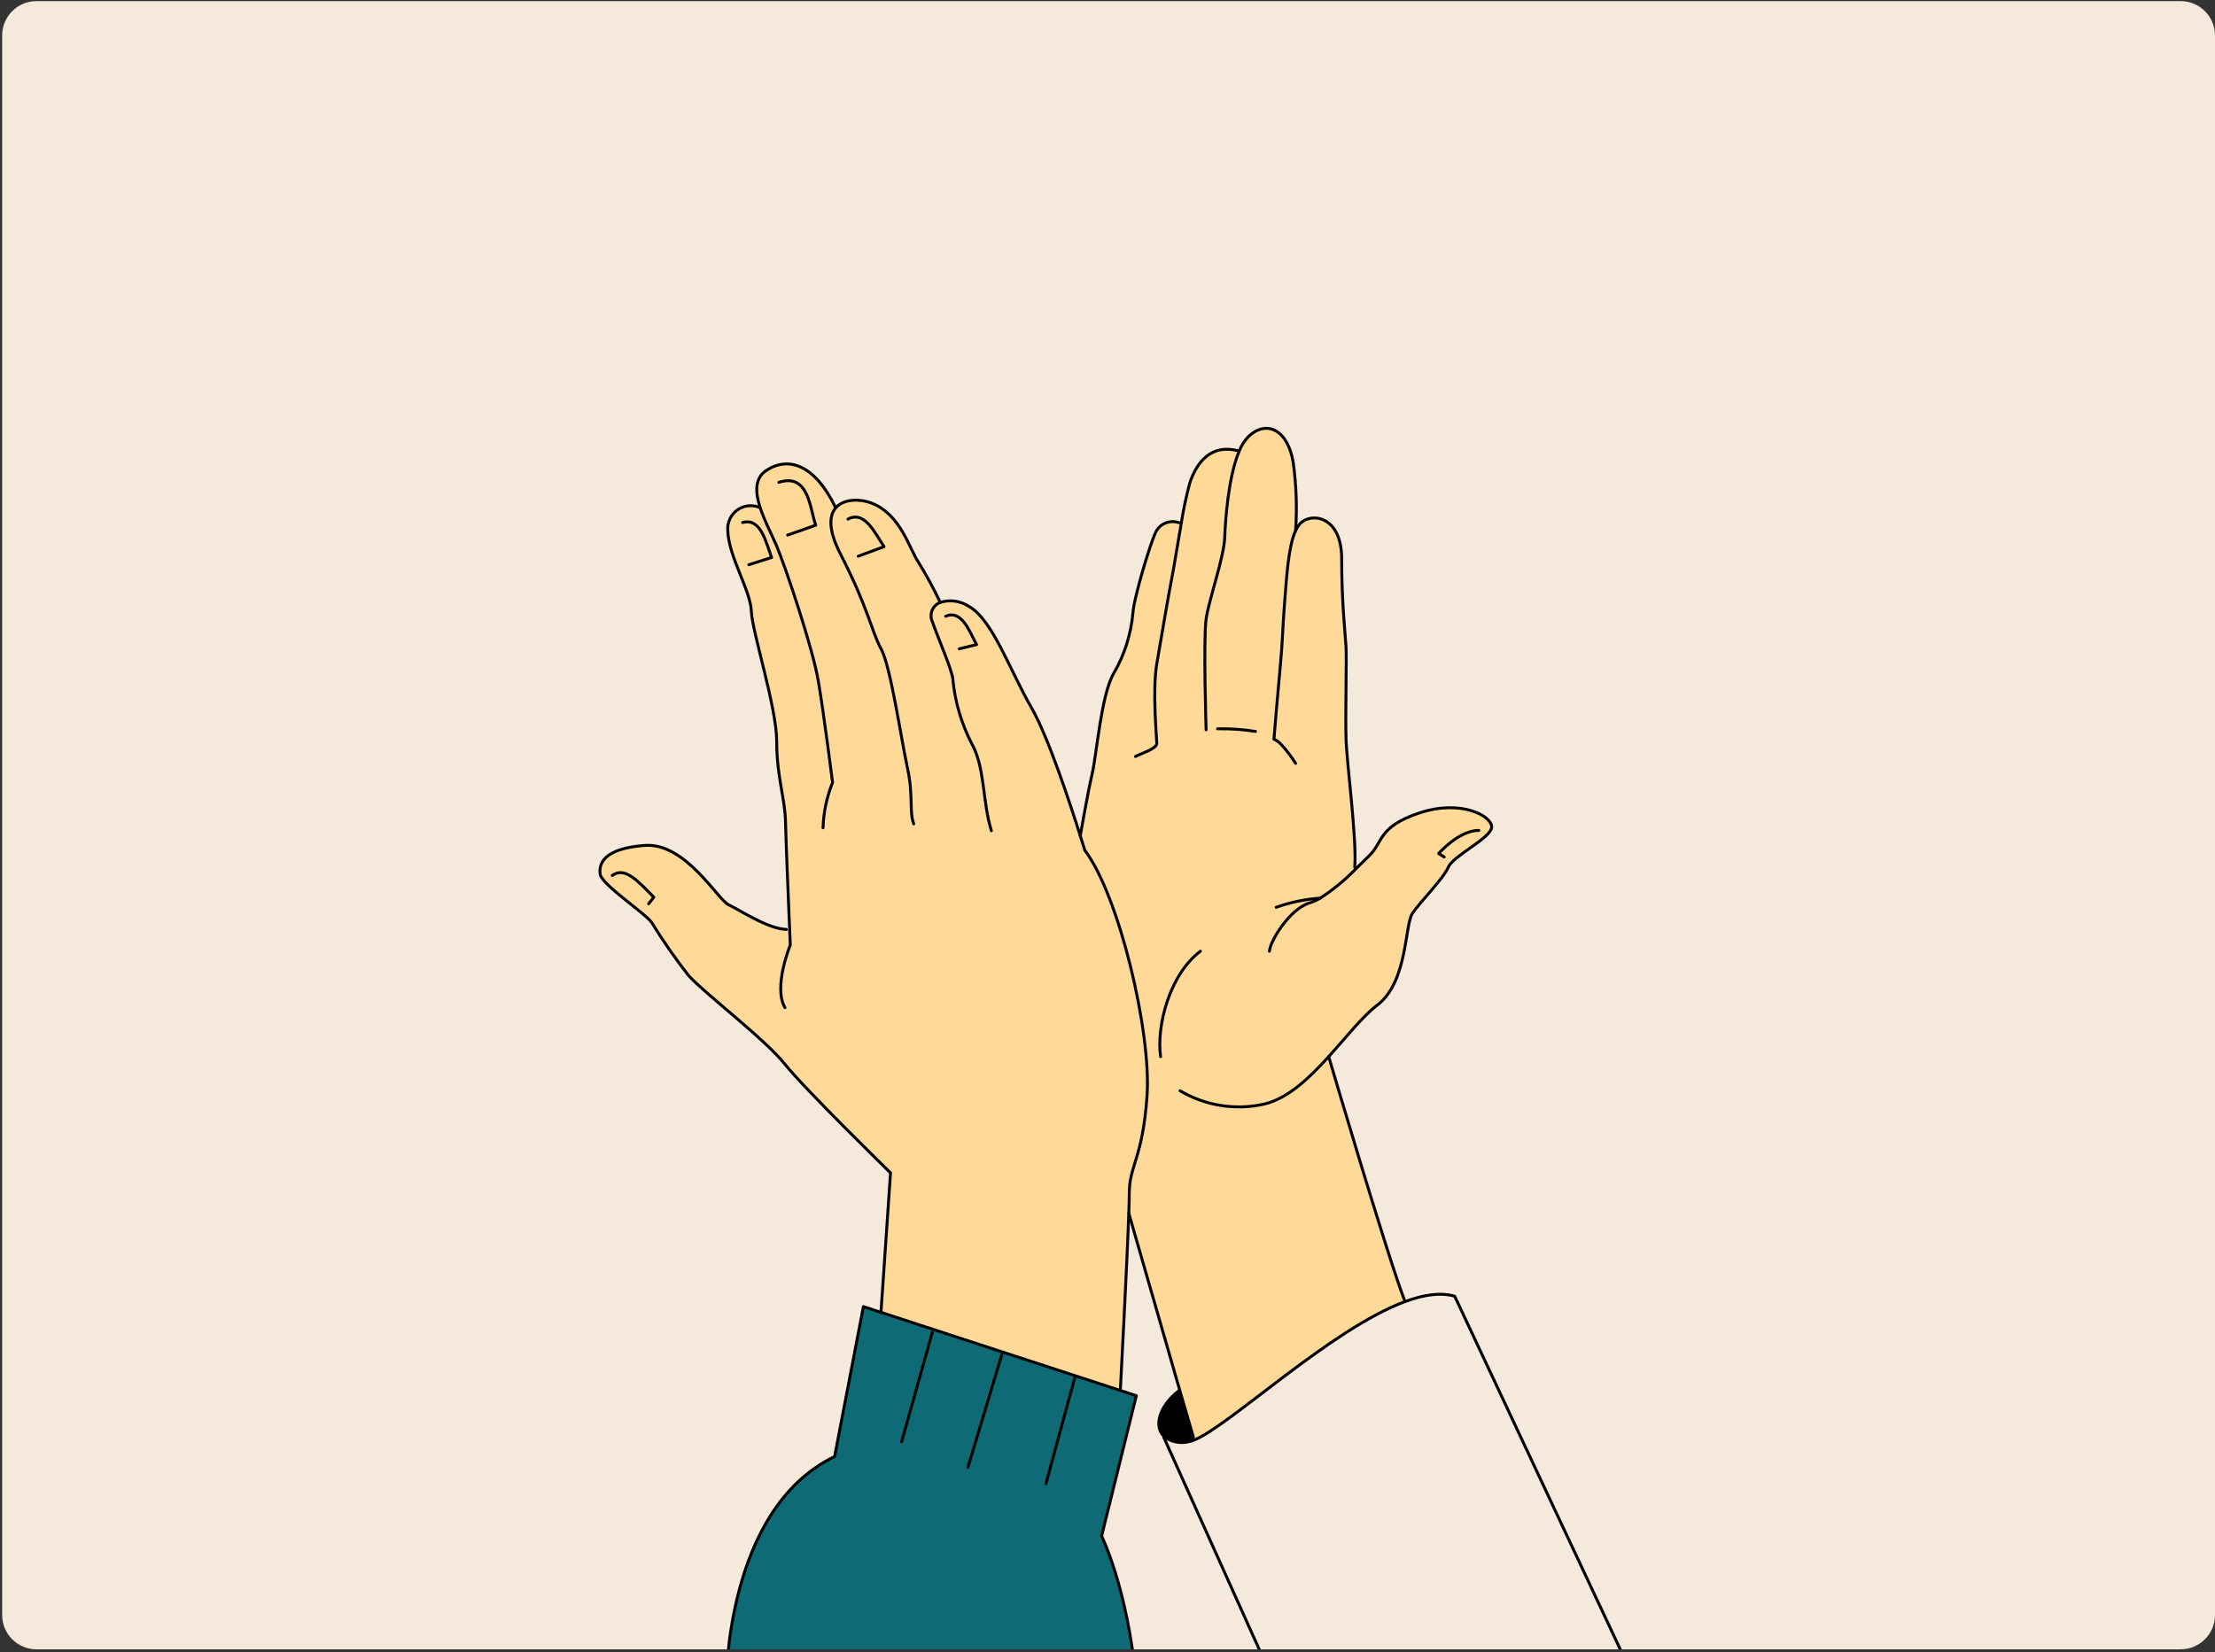 <svg width="516" height="385" viewBox="0 0 516 385" fill="none" xmlns="http://www.w3.org/2000/svg">
<rect x="0" y="0" width="516" height="385" fill="#333333" stroke="none"/>
<g clip-path="url(#clip0_27_546)">
<path d="M0.5 8.26C0.5 3.842 4.082 0.26 8.5 0.26H508C512.418 0.26 516 3.842 516 8.26V376.31C516 380.728 512.418 384.31 508 384.31H8.5C4.082 384.31 0.5 380.728 0.5 376.31V8.26Z" fill="#F5E9DC"/>
<path d="M301.812 123.658C302.028 123.171 302.3 122.711 302.621 122.285C304.999 119.23 312.548 119.832 312.548 130.183C312.548 140.534 313.395 147.66 313.566 150.715C313.738 153.77 313.389 166.156 313.566 172.091C313.743 178.026 316.111 195.467 315.602 202.085L315.903 202.399C317.012 201.319 318.027 200.301 318.883 199.485C322.292 196.248 320.931 192.673 330.64 189.433C340.348 186.194 347.502 190.115 347.502 192.673C347.502 195.23 338.612 199.314 337.413 202.043C336.215 204.772 330.944 210.045 329.068 212.774C327.192 215.504 328.006 228.749 320.857 234.2C317.441 236.8 313.676 241.62 309.529 246.213C309.731 246.921 323.007 292.023 327.135 302.834L327.3 303.294C309.878 309.763 286.25 332.423 278.033 335.618L278.002 334.876C277.573 333.441 276.371 329.313 274.826 323.966C270.348 308.464 262.953 282.725 262.953 282.725C263.02 280.682 263.065 279.089 263.065 278.139C263.065 271.413 266.173 270.117 267.203 255.357C268.233 240.597 260.733 208.749 252.707 198.135C252.707 198.135 252.314 196.836 251.645 194.726C251.645 194.726 253.349 184.865 254.404 180.344C255.459 175.824 256.514 161.972 259.378 157.005C261.886 152.722 263.426 147.941 263.891 142.999C264.043 139.534 267.944 126.644 269.183 124.087C269.64 123.099 270.448 122.317 271.45 121.894C272.453 121.471 273.577 121.437 274.603 121.8L275.175 121.903C275.663 118.763 276.32 115.651 277.143 112.582C278.81 107.516 282.257 103.415 288.432 105.052L288.684 105.088C289.161 103.858 289.873 102.734 290.781 101.778C295.11 97.613 300.109 100.275 301.274 107.939C301.977 113.148 302.157 118.414 301.812 123.658Z" fill="#FFD997"/>
<path d="M278.01 334.876L278.042 335.618C277.638 335.785 277.215 335.904 276.783 335.972C275.823 336.19 274.827 336.195 273.865 335.985C272.903 335.775 271.999 335.356 271.217 334.758C268.756 332.489 269.91 327.692 274.698 324.007L274.834 323.97C276.38 329.313 277.582 333.448 278.01 334.876Z" fill="black"/>
<path d="M219.036 140.362C220.166 140.005 221.363 139.908 222.536 140.078C223.709 140.248 224.829 140.681 225.812 141.344C231.228 144.44 235.293 156.246 240.326 164.954C244.2 171.656 249.45 187.687 251.664 194.72C252.326 196.83 252.726 198.13 252.726 198.13C260.753 208.749 268.26 240.59 267.222 255.352C266.185 270.114 263.082 271.406 263.082 278.133C263.082 279.084 263.04 280.677 262.973 282.72C262.537 295.028 261.026 323.5 260.999 323.998L205.244 305.797L207.464 273.289C207.464 273.289 187.595 253.909 182.811 247.93C178.027 241.951 163.973 231.349 160.38 227.283C157.291 223.322 154.422 219.192 151.788 214.914C150.121 212.638 140.106 206.096 139.805 203.668C139.505 201.239 140.567 197.749 150.121 196.995C159.675 196.241 167.155 209.603 169.731 210.817C172.306 212.031 178.788 216.41 183.192 216.564L183.933 216.532C183.652 209.764 183.062 195.597 182.978 191.488C182.861 186.03 180.923 180.922 180.923 172.827C180.923 164.733 175.202 147.244 175.03 142.417C174.859 137.59 169.72 129.673 169.543 123.683C169.459 122.77 169.61 121.85 169.983 121.011C170.356 120.173 170.938 119.445 171.674 118.896C172.409 118.347 173.273 117.997 174.183 117.877C175.092 117.758 176.017 117.875 176.869 118.216L177.036 118.161C175.944 114.72 175.772 111.458 178.494 109.654C183.682 106.213 189.822 108.343 194.567 118.104L194.801 118.216C196.757 116.118 200.596 116.258 203.092 117.246C209.832 119.92 211.738 127.689 213.965 131.013C215.825 134.034 217.518 137.155 219.036 140.362Z" fill="#FFD997"/>
<path d="M264.716 325.217L256.622 357.927C256.622 357.927 262.64 369.868 264.716 391.932H169.2C169.2 391.932 168.991 351.599 194.428 339.395L201.131 304.454L205.239 305.797L260.994 323.998L264.716 325.217Z" fill="#0E6A74"/>
<path d="M260.988 324.003L264.716 325.217L256.622 357.927C256.622 357.927 262.64 369.867 264.716 391.932H169.2C169.2 391.932 168.991 351.599 194.428 339.395L201.131 304.454L205.239 305.797L260.994 323.998" stroke="black" stroke-width="0.679" stroke-linecap="round" stroke-linejoin="round"/>
<path d="M217.221 310.333L210.033 335.968" stroke="black" stroke-width="0.679" stroke-linecap="round" stroke-linejoin="round"/>
<path d="M233.392 315.613L225.48 341.928" stroke="black" stroke-width="0.679" stroke-linecap="round" stroke-linejoin="round"/>
<path d="M250.341 321.152L243.656 345.725" stroke="black" stroke-width="0.679" stroke-linecap="round" stroke-linejoin="round"/>
<path d="M205.232 305.797L207.451 273.289C207.451 273.289 187.595 253.909 182.813 247.93C178.03 241.951 163.973 231.349 160.38 227.283C157.291 223.322 154.422 219.193 151.788 214.915C150.121 212.638 140.106 206.096 139.805 203.668C139.505 201.24 140.567 197.749 150.121 196.995C159.675 196.241 167.155 209.603 169.731 210.817C172.306 212.031 178.788 216.41 183.192 216.564" stroke="black" stroke-width="0.679" stroke-linecap="round" stroke-linejoin="round"/>
<path d="M219.035 140.369C218.611 140.532 218.224 140.779 217.898 141.097C217.573 141.414 217.316 141.795 217.143 142.215C216.97 142.635 216.885 143.087 216.893 143.541C216.901 143.996 217.002 144.444 217.189 144.858C218.63 148.929 221.979 156.589 221.979 158.379C222.486 163.603 223.988 168.683 226.404 173.342C229.519 178.973 228.8 186.632 230.953 193.574" stroke="black" stroke-width="0.679" stroke-linecap="round" stroke-linejoin="round"/>
<path d="M260.988 324.003C261.011 323.506 262.526 295.033 262.961 282.725C263.029 280.682 263.073 279.089 263.073 278.139C263.073 271.413 266.181 270.117 267.211 255.357C268.241 240.597 260.742 208.749 252.715 198.135C252.715 198.135 252.322 196.836 251.653 194.726C249.439 187.692 244.189 171.661 240.314 164.96C235.286 156.251 231.22 144.445 225.8 141.35C224.818 140.686 223.698 140.254 222.525 140.083C221.352 139.913 220.155 140.01 219.025 140.367" stroke="black" stroke-width="0.679" stroke-linecap="round" stroke-linejoin="round"/>
<path d="M182.868 234.802C180.046 230.043 184.107 220.187 184.107 220.187L183.947 216.532C183.666 209.764 183.077 195.597 182.992 191.488C182.875 186.03 180.937 180.921 180.937 172.827C180.937 164.733 175.202 147.244 175.03 142.417C174.858 137.59 169.72 129.673 169.543 123.683C169.459 122.77 169.61 121.85 169.983 121.011C170.356 120.173 170.938 119.445 171.674 118.896C172.409 118.347 173.273 117.996 174.183 117.877C175.092 117.758 176.017 117.875 176.869 118.216" stroke="black" stroke-width="0.679" stroke-linecap="round" stroke-linejoin="round"/>
<path d="M191.735 192.887C191.852 189.264 192.603 185.69 193.955 182.327C193.955 182.327 191.917 166.204 190.618 158.609C189.319 151.014 183.027 132.118 180.8 126.926C179.752 124.473 178.023 121.236 177.035 118.145C175.943 114.704 175.772 111.442 178.494 109.639C183.682 106.198 189.822 108.327 194.567 118.089" stroke="black" stroke-width="0.679" stroke-linecap="round" stroke-linejoin="round"/>
<path d="M219.036 140.369C217.518 137.159 215.825 134.035 213.965 131.011C211.738 127.682 209.832 119.919 203.092 117.244C200.596 116.256 196.757 116.117 194.801 118.214C193.151 119.984 192.838 123.335 195.806 129.117C202.299 141.757 203.03 147.127 205.256 151.198C207.483 155.269 209.887 171.951 211.37 178.81C212.853 185.669 211.738 188.812 212.855 191.965" stroke="black" stroke-width="0.679" stroke-linecap="round" stroke-linejoin="round"/>
<path d="M251.66 194.721C251.66 194.721 253.364 184.86 254.419 180.34C255.474 175.819 256.529 161.967 259.393 157C261.901 152.717 263.441 147.936 263.906 142.994C264.059 139.529 267.96 126.64 269.199 124.082C269.655 123.094 270.463 122.312 271.466 121.889C272.468 121.466 273.593 121.432 274.618 121.795" stroke="black" stroke-width="0.679" stroke-linecap="round" stroke-linejoin="round"/>
<path d="M264.514 176.272C265.576 175.672 269.481 174.47 269.481 173.263C269.481 172.056 268.419 160.906 269.481 154.664C270.543 148.421 272.345 137.873 273.093 134.107C273.509 132.016 274.332 126.786 275.191 121.894C275.679 118.754 276.336 115.642 277.159 112.573C278.826 107.507 282.273 103.406 288.448 105.043" stroke="black" stroke-width="0.679" stroke-linecap="round" stroke-linejoin="round"/>
<path d="M280.973 170.056C280.973 170.056 280.304 148.906 280.973 144.244C281.642 139.582 285.136 129.919 285.303 125.253C285.437 121.462 286.124 111.081 288.699 105.075C289.177 103.846 289.889 102.722 290.797 101.766C295.126 97.601 300.125 100.263 301.289 107.927C301.99 113.138 302.168 118.405 301.82 123.652" stroke="black" stroke-width="0.679" stroke-linecap="round" stroke-linejoin="round"/>
<path d="M283.633 169.822C286.591 169.761 289.549 169.966 292.471 170.436" stroke="black" stroke-width="0.679" stroke-linecap="round" stroke-linejoin="round"/>
<path d="M301.812 177.865C301.812 177.865 298.626 172.774 296.771 172.264C296.771 172.264 297.789 159.97 298.297 154.665C298.805 149.361 298.757 146.7 299.291 139.974C299.757 134.1 300.137 127.329 301.812 123.674C302.028 123.187 302.3 122.727 302.621 122.301C305 119.246 312.549 119.848 312.549 130.199C312.549 140.55 313.395 147.676 313.566 150.731C313.738 153.786 313.389 166.172 313.566 172.107C313.743 178.042 316.112 195.483 315.602 202.101" stroke="black" stroke-width="0.679" stroke-linecap="round" stroke-linejoin="round"/>
<path d="M279.647 221.642C272.374 227.154 269.369 239.186 270.369 246.208" stroke="black" stroke-width="0.679" stroke-linecap="round" stroke-linejoin="round"/>
<path d="M295.721 221.642C295.887 219.244 300.485 211.75 305.086 210.389C305.953 210.117 306.785 209.742 307.564 209.272C310.596 207.308 313.392 205.002 315.897 202.399C317.007 201.319 318.021 200.301 318.878 199.485C322.287 196.248 320.925 192.673 330.634 189.434C340.342 186.195 347.497 190.115 347.497 192.673C347.497 195.23 338.606 199.314 337.408 202.043C336.209 204.772 330.938 210.045 329.062 212.775C327.186 215.504 328 228.749 320.851 234.2C317.435 236.801 313.67 241.62 309.523 246.213C304.985 251.23 299.999 255.977 294.512 257.265C287.816 258.769 280.798 257.659 274.893 254.161" stroke="black" stroke-width="0.679" stroke-linecap="round" stroke-linejoin="round"/>
<path d="M262.962 282.72C262.962 282.72 270.357 308.464 274.835 323.961C276.38 329.308 277.582 333.436 278.01 334.871" stroke="black" stroke-width="0.679" stroke-linecap="round" stroke-linejoin="round"/>
<path d="M309.53 246.208C309.732 246.916 323.009 292.017 327.136 302.829" stroke="black" stroke-width="0.679" stroke-linecap="round" stroke-linejoin="round"/>
<path d="M271.1 334.876L296.765 391.932H381.017L338.891 302.05C335.646 301.074 331.666 301.674 327.299 303.289C309.877 309.758 286.249 332.418 278.033 335.612C277.629 335.78 277.207 335.899 276.774 335.966C275.814 336.186 274.818 336.19 273.856 335.981C272.893 335.771 271.989 335.351 271.208 334.752C268.748 332.485 269.902 327.688 274.689 324.003" stroke="black" stroke-width="0.679" stroke-linecap="round" stroke-linejoin="round"/>
<path d="M173.007 121.756C177.304 120.574 178.439 126.508 179.758 129.898L174.448 131.59" stroke="black" stroke-width="0.679" stroke-linecap="round" stroke-linejoin="round"/>
<path d="M220.317 143.594C224.101 141.976 225.88 147.269 227.505 150.2L223.469 151.186" stroke="black" stroke-width="0.679" stroke-linecap="round" stroke-linejoin="round"/>
<path d="M197.535 120.959C201.454 118.835 203.907 124.37 205.943 127.374L199.925 129.606" stroke="black" stroke-width="0.679" stroke-linecap="round" stroke-linejoin="round"/>
<path d="M181.444 112.392C188.563 110.068 188.717 118.991 190.035 122.377L183.486 124.678" stroke="black" stroke-width="0.679" stroke-linecap="round" stroke-linejoin="round"/>
<path d="M142.619 203.999C145.508 201.926 148.347 204.992 152.308 209.065L151.094 210.61" stroke="black" stroke-width="0.679" stroke-linecap="round" stroke-linejoin="round"/>
<path d="M344.499 193.494C339.826 193.494 335.146 198.878 335.146 198.878L336.435 199.694" stroke="black" stroke-width="0.679" stroke-linecap="round" stroke-linejoin="round"/>
<path d="M297.29 211.414C300.604 210.238 304.062 209.518 307.569 209.272" stroke="black" stroke-width="0.679" stroke-linecap="round" stroke-linejoin="round"/>
</g>
<defs>
<clipPath id="clip0_27_546">
<path d="M0.5 8.26C0.5 3.842 4.082 0.26 8.5 0.26H508C512.418 0.26 516 3.842 516 8.26V376.31C516 380.728 512.418 384.31 508 384.31H8.5C4.082 384.31 0.5 380.728 0.5 376.31V8.26Z" fill="white"/>
</clipPath>
</defs>
</svg>
